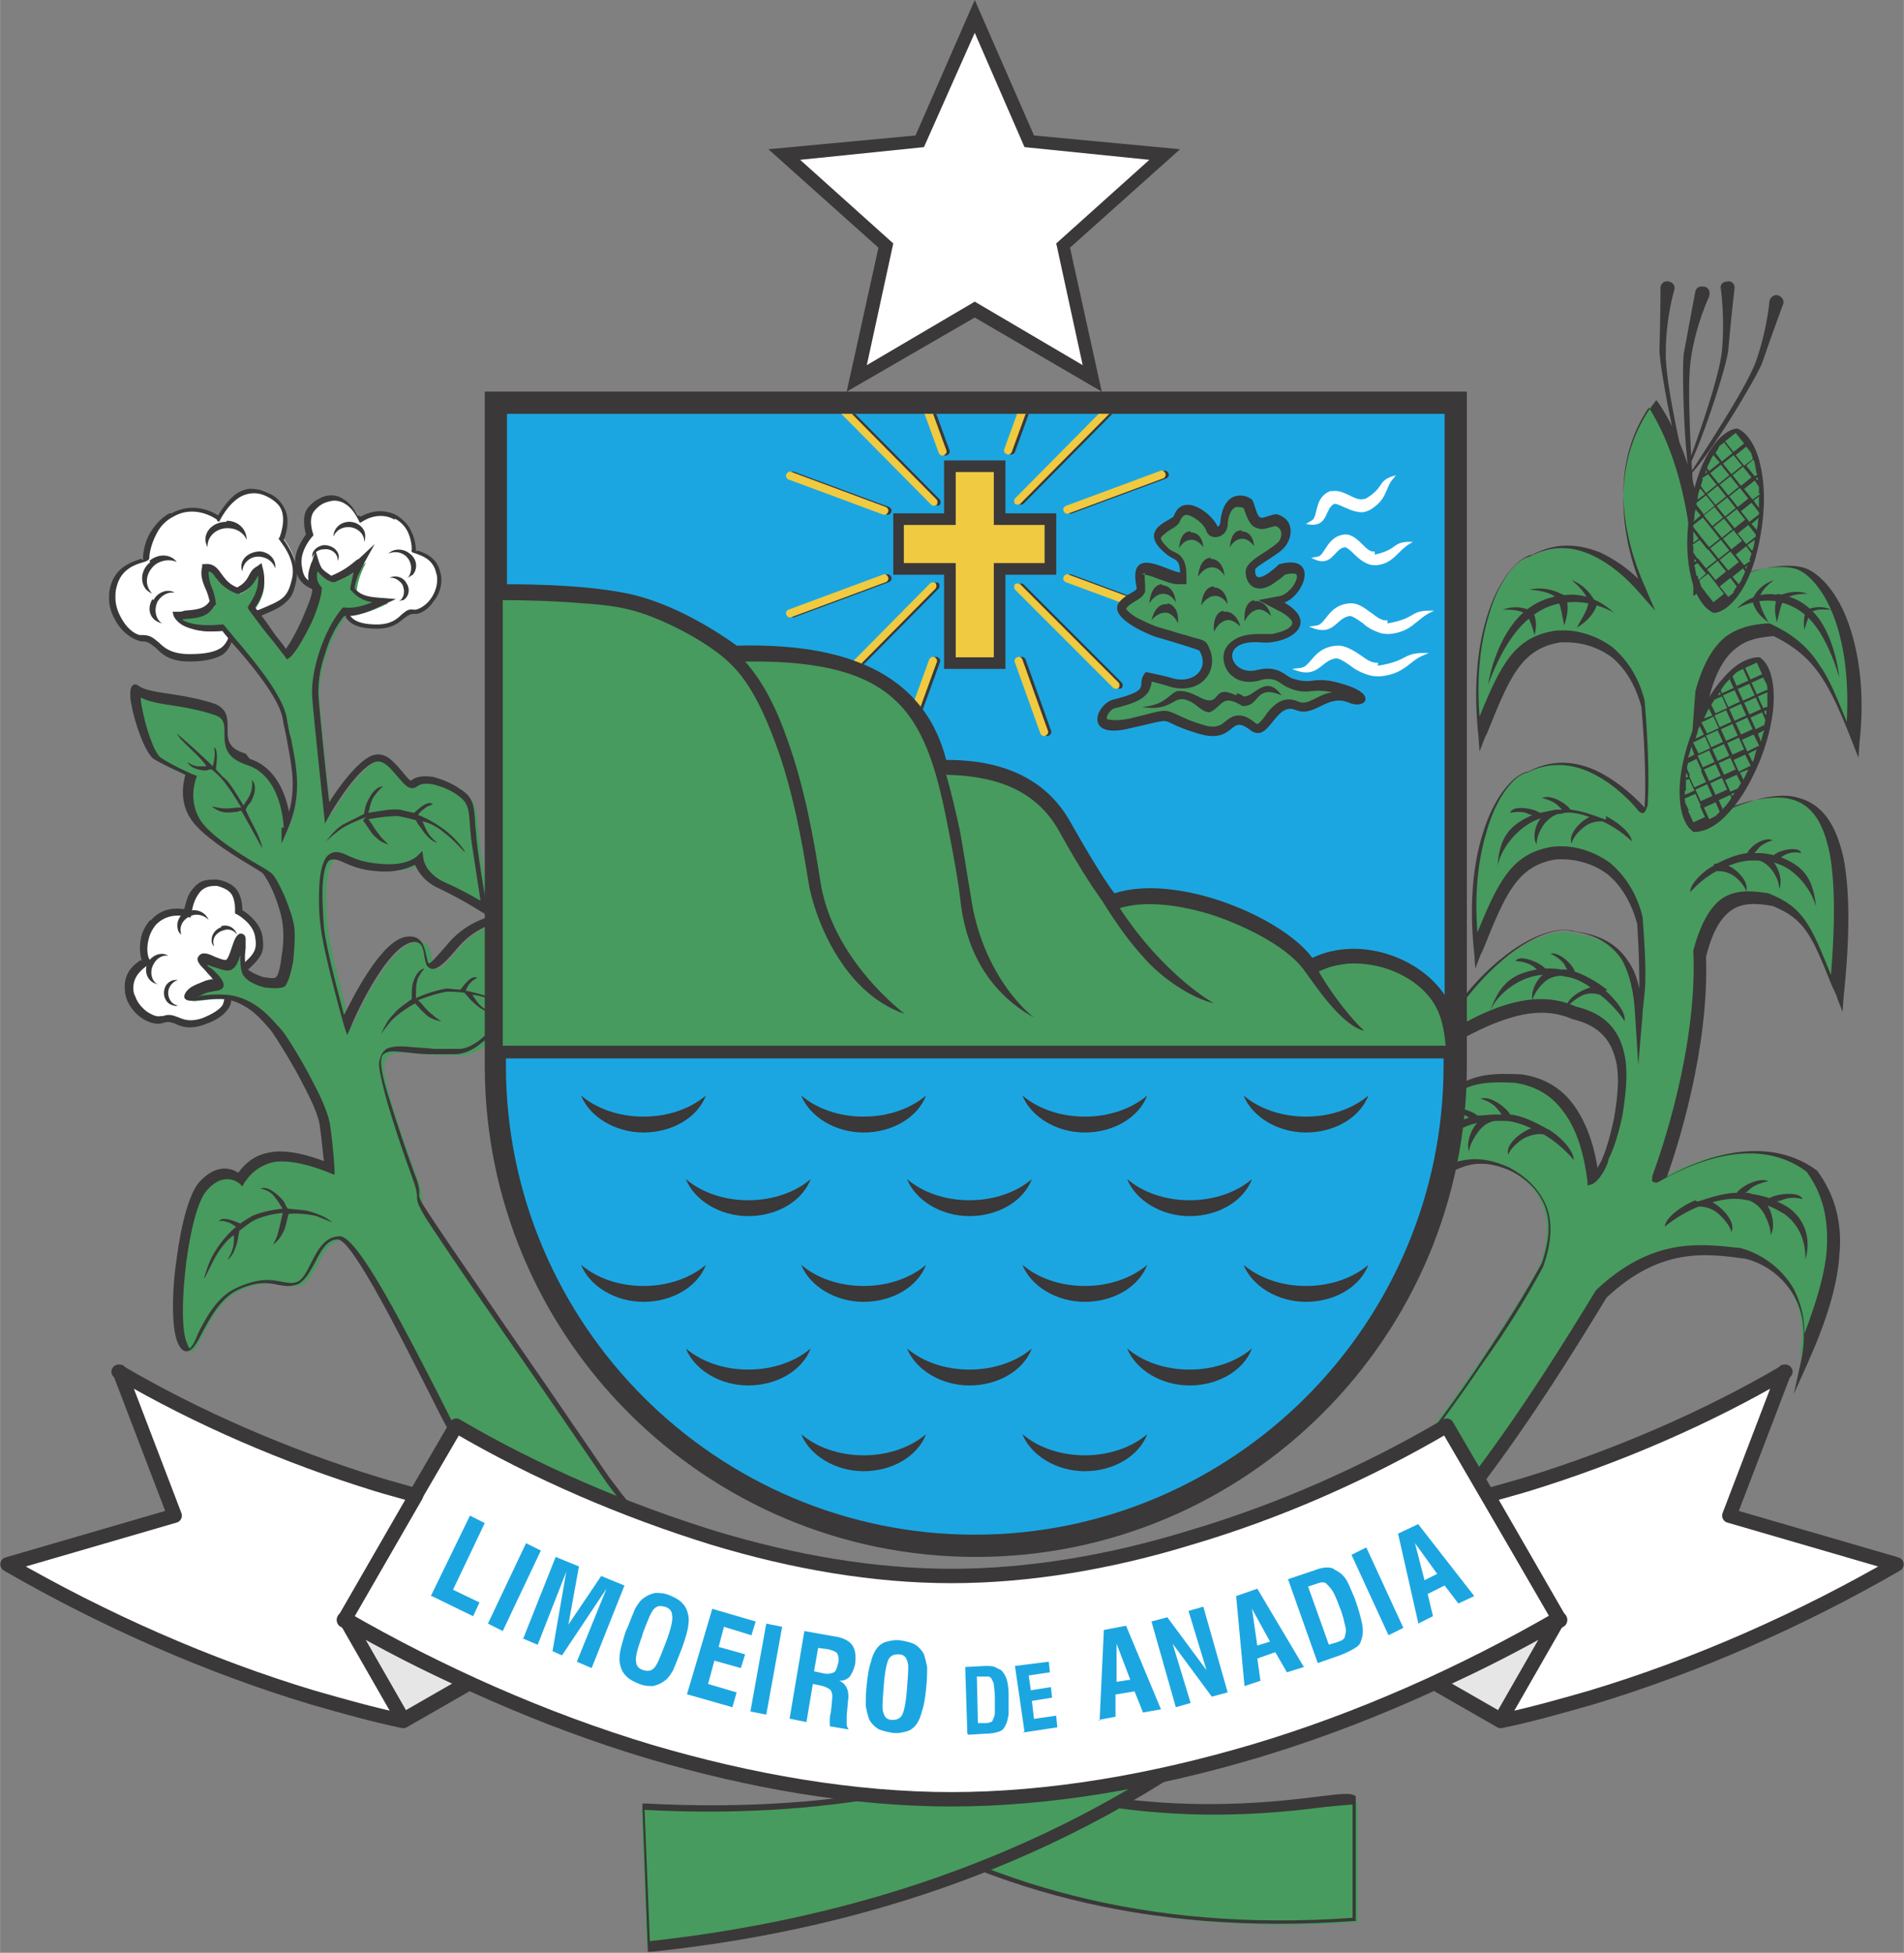 <?xml version="1.0" encoding="UTF-8"?>
<!DOCTYPE svg PUBLIC "-//W3C//DTD SVG 1.1//EN" "http://www.w3.org/Graphics/SVG/1.1/DTD/svg11.dtd">
<!-- Creator: CorelDRAW X6 -->
<svg xmlns="http://www.w3.org/2000/svg" xml:space="preserve" width="2119px" height="2173px" version="1.1" style="shape-rendering:geometricPrecision; text-rendering:geometricPrecision; image-rendering:optimizeQuality; fill-rule:evenodd; clip-rule:evenodd"
viewBox="0 0 1799 1845"
 xmlns:xlink="http://www.w3.org/1999/xlink">
 <rect x="0" y="0" width="1799" height="1845" fill="#808080" stroke="none"/>
 <defs>
  <style type="text/css">
   <![CDATA[
    .str0 {stroke:#3A3838;stroke-width:2.006}
    .str1 {stroke:#3A3838;stroke-width:13.588;stroke-linejoin:round}
    .fil7 {fill:none;fill-rule:nonzero}
    .fil2 {fill:#3A3838}
    .fil3 {fill:#479B5E}
    .fil0 {fill:white}
    .fil5 {fill:#1CA6E1;fill-rule:nonzero}
    .fil1 {fill:#3A3838;fill-rule:nonzero}
    .fil4 {fill:#479B5E;fill-rule:nonzero}
    .fil9 {fill:#E7E6E7;fill-rule:nonzero}
    .fil6 {fill:#F0CA41;fill-rule:nonzero}
    .fil8 {fill:white;fill-rule:nonzero}
   ]]>
  </style>
   <clipPath id="id0" style="clip-rule:nonzero">
    <path d="M478 552c27,0 90,1 128,12 48,14 90,46 90,46 82,-2 174,14 198,108 26,0 86,3 117,58 31,55 42,68 42,68 59,-19 158,22 187,61 44,-21 101,-1 125,35l0 -549 -886 0 0 161z"/>
   </clipPath>
 </defs>
 <g id="Camada_x0020_1">
  <path class="fil0" d="M206 489c0,0 -21,-16 -43,-3 -23,13 -25,39 -24,41 0,2 -25,2 -31,27 -6,25 14,49 28,48 14,0 13,18 44,18 31,0 38,-11 39,-22 1,-11 3,-11 27,-21 24,-9 29,-13 33,-32 4,-19 -12,-37 -12,-37 0,0 8,-18 0,-30 -7,-12 -37,-33 -60,10z"/>
  <path class="fil1" d="M205 491c0,0 -20,-15 -41,-3 -8,4 -13,10 -16,16 -6,11 -7,21 -7,23l0 0c0,2 -2,3 -5,4 -7,2 -22,6 -26,24 -1,3 -1,7 -1,10 0,9 4,17 8,23 4,6 10,11 15,12 1,0 2,0 3,0 7,0 10,3 15,7 5,5 12,11 29,11 15,0 24,-2 30,-6 5,-4 7,-9 8,-14 1,-12 3,-13 25,-21l3 -1 0 0c12,-5 19,-8 23,-12 4,-4 6,-9 8,-18 4,-18 -12,-35 -12,-36l-1 -1 1 -1c0,0 7,-17 1,-28 -2,-4 -7,-8 -13,-11 -4,-2 -8,-3 -12,-3 -4,0 -9,1 -14,4 -6,4 -12,10 -18,21l-1 2 -2 -1zm-43 -6c20,-11 38,-2 44,2 6,-10 12,-17 18,-21 5,-3 11,-5 16,-4 5,0 10,2 14,4 7,3 12,9 14,13 7,11 2,27 0,31 3,4 15,21 12,38 -2,10 -4,16 -10,21 -5,5 -12,8 -24,13l0 0 -3 1c-20,8 -22,9 -23,18 -1,6 -3,12 -9,17 -6,4 -16,7 -32,7 -19,0 -26,-7 -32,-13 -4,-3 -7,-6 -12,-6 -1,0 -3,0 -5,-1 -6,-2 -13,-7 -18,-14 -5,-7 -9,-16 -9,-25 0,-4 0,-7 1,-11 5,-20 21,-24 29,-27 1,0 3,2 2,1l0 0c0,-2 0,-14 7,-26 4,-6 9,-13 18,-18z"/>
  <path class="fil2" d="M214 492c11,0 19,8 19,18l0 0c-3,-7 -10,-11 -18,-11 -11,0 -19,8 -19,17 0,0 0,1 0,1 -1,-2 -2,-5 -2,-7 0,-10 9,-17 20,-17zm-73 38c8,-7 20,-7 26,1l0 0c-6,-3 -15,-2 -21,3 -8,7 -10,18 -3,26 0,0 0,1 1,1 -2,-1 -4,-2 -6,-4 -6,-7 -5,-19 4,-26zm4 37c4,-8 14,-11 20,-7l0 0c-6,-1 -12,2 -16,8 -4,8 -2,17 4,21 0,0 1,0 1,0 -2,0 -4,-1 -6,-2 -7,-4 -9,-13 -4,-21zm101 -46c9,1 15,8 14,16l0 0c-2,-6 -7,-10 -14,-11 -9,-1 -16,5 -17,13 0,0 0,1 0,1 -1,-2 -1,-4 -1,-6 1,-8 9,-13 18,-13z"/>
  <path class="fil0" d="M340 491c0,0 17,-12 34,-2 17,10 18,30 17,32 0,2 19,2 23,21 4,19 -12,38 -23,37 -11,0 -11,14 -34,14 -24,0 -29,-9 -30,-17 0,-8 -2,-9 -20,-16 -18,-7 -22,-10 -24,-24 -2,-15 11,-29 11,-29 0,0 -5,-14 1,-23 6,-9 30,-25 46,8z"/>
  <path class="fil1" d="M341 488c5,-3 19,-9 34,-1 6,4 11,9 13,14 5,9 5,19 5,20 0,1 1,-1 1,-1 6,2 19,6 22,21 1,3 1,5 1,7 0,8 -3,15 -8,21 -4,6 -10,10 -15,11 -1,0 -2,0 -3,0 -4,0 -6,2 -9,4 -5,4 -11,10 -26,10 -12,0 -20,-2 -25,-6 -5,-4 -7,-9 -7,-13 0,-7 -2,-7 -17,-13l-2 -1c-9,-4 -15,-6 -19,-10 -4,-4 -6,-8 -7,-16 -2,-13 7,-26 10,-30 -1,-4 -4,-16 1,-24 2,-3 7,-8 12,-10 3,-2 7,-3 11,-3 4,0 8,1 12,4 5,3 9,8 13,15zm32 3c-16,-9 -31,2 -31,2l-2 1 -1 -2c-4,-8 -8,-13 -13,-16 -3,-2 -7,-3 -10,-3 -3,0 -6,1 -9,2 -5,2 -9,6 -11,9 -5,8 0,21 0,21l0 1 -1 1c0,0 -12,13 -10,27 1,7 2,11 6,14 3,3 9,5 17,9l2 1c17,7 19,8 19,17 0,4 1,7 5,10 4,3 11,5 22,5 13,0 19,-5 23,-9 4,-3 6,-6 12,-5 1,0 1,0 2,0 4,-1 9,-4 13,-9 4,-5 7,-12 7,-19 0,-2 0,-4 -1,-7 -3,-13 -14,-16 -19,-18 -3,-1 -5,-1 -4,-4 0,-1 0,-9 -4,-17 -2,-4 -6,-9 -12,-12z"/>
  <path class="fil0" d="M177 862c0,0 -19,-6 -32,9 -13,15 -8,35 -7,36 1,2 -18,8 -16,28 2,19 23,32 33,28 10,-4 14,10 37,2 22,-8 25,-18 23,-26 -2,-8 -1,-9 14,-22 15,-13 18,-17 15,-32 -2,-15 -19,-24 -19,-24 0,0 1,-15 -8,-22 -8,-7 -36,-14 -41,23z"/>
  <path class="fil1" d="M176 866c0,0 -17,-5 -29,8 -4,5 -6,10 -7,15 -2,9 0,16 1,17 2,3 0,4 -3,7 -4,3 -13,10 -12,22 0,3 1,5 2,7 2,6 7,11 11,14 5,3 9,5 13,4 1,0 1,0 2,0 5,-2 9,-1 14,1 5,2 11,5 23,1 10,-4 16,-8 19,-12 2,-4 2,-7 2,-11 -3,-10 -1,-11 13,-24l2 -2 0 0c7,-6 11,-10 13,-14 2,-4 2,-8 1,-14 -2,-13 -17,-21 -17,-21l-2 -1 0 -2c0,0 1,-14 -6,-19 -2,-2 -7,-4 -11,-5 -3,0 -6,0 -9,1l0 0c-3,1 -6,3 -8,6 -3,4 -6,10 -7,19l-1 4 -4 -1zm-34 4c11,-13 25,-12 32,-11 2,-8 4,-15 8,-19 3,-4 7,-7 11,-8l0 0c4,-1 8,-1 12,-1 6,1 11,3 15,6 8,6 9,18 9,23 5,3 17,12 19,25 1,8 1,13 -2,18 -3,5 -7,9 -15,16l0 0 -2 2c-12,10 -13,11 -11,17 1,5 1,11 -3,16 -4,5 -10,10 -22,14 -14,5 -22,2 -28,-1 -3,-1 -6,-2 -9,-1 -1,0 -3,1 -4,1 -5,1 -12,-1 -18,-5 -6,-4 -11,-10 -14,-17 -1,-3 -2,-6 -2,-9 -2,-17 9,-25 15,-29l0 0c0,0 3,4 1,2 0,0 0,0 0,-1l-1 -1 1 1c-1,-3 -3,-11 -1,-21 1,-6 4,-12 9,-18z"/>
  <path class="fil2" d="M330 493c-8,0 -15,6 -15,14l0 0c2,-5 7,-9 14,-9 8,0 15,6 15,13 0,0 0,1 0,1 1,-2 1,-4 1,-6 0,-7 -7,-13 -15,-13zm57 30c-6,-5 -15,-5 -20,0l0 0c5,-2 11,-2 16,2 6,5 7,14 3,20 0,0 0,0 -1,1 2,-1 3,-2 5,-3 5,-6 4,-15 -3,-20zm-3 28c-3,-6 -11,-8 -16,-5l0 0c4,-1 9,2 12,6 3,6 2,13 -3,16 0,0 0,0 -1,0 2,0 3,-1 5,-1 5,-3 7,-10 3,-16zm-78 -36c-7,1 -12,6 -11,12l0 0c1,-4 5,-8 11,-8 7,-1 13,4 13,10 0,0 0,0 0,1 1,-2 1,-3 1,-5 -1,-6 -7,-10 -14,-10z"/>
  <path class="fil3" d="M271 782c0,0 -1,-51 -37,-62 -36,-11 -6,-38 -29,-47 -23,-9 -63,-10 -73,-18 -10,-8 5,56 17,64 12,8 32,16 32,16 0,0 -9,23 5,43 14,20 61,45 67,49 6,4 19,33 21,50 2,17 -3,49 -8,53 -5,4 -28,0 -34,-9 -6,-9 2,-32 -3,-31 -5,0 -6,25 -14,25 -8,0 -19,-9 -22,-5 -3,4 24,21 11,23 -13,2 -24,10 -23,12 1,3 14,-2 35,-1 21,1 40,22 48,32 8,10 43,69 46,90 3,21 4,40 4,40 0,0 -33,-15 -55,-10 -22,5 -29,21 -29,21 0,0 -16,-14 -35,6 -19,20 -31,125 -20,149 11,24 17,-36 51,-52 34,-16 44,1 59,-6 15,-7 18,-42 39,-42 21,0 102,176 107,181 185,185 381,497 852,463l0 -113c-19,-10 -399,111 -705,-302 -233,-340 -164,-235 -183,-286 -19,-52 -33,-96 -32,-107 1,-11 6,-15 25,-13 19,2 31,2 49,2 18,0 39,-25 40,-32 1,-7 42,21 62,13 20,-8 51,-69 73,-82 22,-13 6,-21 -35,-23 -41,-2 -105,-23 -144,24 -39,47 -12,-11 -40,-7 -28,4 -61,81 -61,81 0,0 -19,-67 -22,-92 -3,-26 -3,-59 6,-66 9,-7 18,6 46,9 28,3 39,-8 39,-8 0,0 1,16 23,26 22,10 39,21 39,21 0,0 -7,-39 -10,-67 -3,-28 -1,-35 -15,-44 -14,-9 -32,-15 -42,-8 -10,7 -20,-30 -39,-23 -19,7 -44,51 -44,51 0,0 -10,-92 -11,-108 -2,-26 10,-62 27,-82 14,2 27,-5 38,-10 -11,-1 -21,-2 -30,-12 1,-10 5,-19 9,-27 -7,6 -13,13 -28,18 -10,-4 -14,-10 -16,-16 -3,9 -6,16 1,26 1,12 -20,55 -29,62 -10,-13 -28,-36 -34,-44 9,-12 12,-25 8,-37 -8,5 -8,16 -21,21 -19,-7 -19,-24 -31,-22 -2,12 5,21 7,33 -7,12 -20,11 -35,12 4,11 26,14 44,12 17,21 55,63 59,86 5,32 18,64 1,102z"/>
  <path class="fil1" d="M268 782c0,0 -1,-48 -34,-59 -22,-7 -22,-19 -22,-31 0,-7 0,-13 -8,-16 -11,-4 -25,-7 -38,-9 -14,-2 -26,-4 -33,-8 0,2 0,5 1,9 3,17 11,43 18,48 12,8 31,16 31,16l3 1 -1 3c0,0 -8,21 5,40 11,16 45,36 59,44 3,2 5,3 6,4 4,2 9,12 14,23 4,10 8,21 9,29 1,9 0,21 -1,32 -2,11 -5,21 -8,24l0 0 0 0 0 0c-3,2 -11,2 -19,1 -7,-2 -15,-5 -19,-10 0,0 0,-1 -1,-1l0 0c-3,-5 -3,-13 -3,-20 -2,7 -5,15 -12,15 -4,0 -8,-2 -12,-3 -4,-1 -7,-3 -7,-2 -1,1 3,2 6,5 4,4 8,8 9,12 1,4 -1,6 -6,7 -2,0 -4,1 -6,1 -5,1 -9,3 -12,5l0 0c1,0 1,0 2,-1 6,-1 15,-2 26,-1 11,1 22,6 31,13 9,7 15,15 20,20 5,6 20,30 31,52 8,15 14,30 15,39 3,21 4,40 4,40l0 6 -5 -2c0,0 -32,-14 -53,-10 -20,5 -26,19 -27,19l-2 4 -3 -3c0,0 -14,-12 -30,6 -9,9 -16,38 -20,68 -4,32 -5,66 1,78 1,3 2,4 2,4 2,-1 5,-6 8,-14l0 0c7,-14 18,-35 36,-43 21,-10 34,-8 43,-6 6,1 10,2 15,0 5,-2 9,-10 13,-18 6,-12 13,-25 27,-25 18,0 67,99 94,151 9,18 15,30 16,31l0 0c28,28 56,59 86,91 164,180 364,399 761,371l0 -107c-4,0 -12,1 -24,2 -96,12 -416,51 -680,-305l0 0c-43,-63 -76,-111 -101,-147 -41,-59 -60,-88 -70,-103 -9,-15 -9,-17 -9,-21 0,-2 0,-6 -4,-17 -10,-27 -18,-52 -24,-72 -5,-18 -8,-32 -8,-37 1,-7 3,-11 7,-14 4,-2 11,-3 21,-2 9,1 17,1 24,2 7,0 15,0 24,0 6,0 14,-4 20,-9 9,-7 16,-17 17,-20 0,-3 3,-4 7,-4 3,0 8,3 15,5 13,6 32,13 42,9 9,-4 22,-21 35,-39 13,-18 26,-35 37,-42 4,-2 7,-5 8,-6 0,-1 0,-1 0,-2 -1,-1 -2,-2 -4,-3 -7,-3 -20,-5 -37,-6 -8,0 -17,-2 -27,-3 -38,-5 -85,-11 -115,25 -15,18 -22,22 -27,18 -3,-2 -3,-6 -4,-10 -1,-7 -2,-15 -11,-14 -26,4 -58,78 -58,79l-4 9 -3 -9c0,0 -19,-67 -22,-93 -2,-14 -2,-31 -1,-44 1,-11 4,-21 8,-24 6,-5 12,-3 20,1 7,3 15,6 28,7 26,3 36,-7 36,-7l5 -5 1 7c0,0 1,14 21,23 14,6 26,13 33,17 -2,-13 -6,-39 -9,-59 0,-4 -1,-9 -1,-12l0 0c-1,-17 -2,-22 -12,-29 -7,-5 -15,-8 -23,-10 -6,-1 -11,-1 -15,2 -7,5 -12,-2 -19,-10 -6,-7 -13,-16 -21,-13 -18,7 -42,49 -42,49l-5 9 -1 -10c0,0 -10,-93 -11,-109 -1,-13 2,-29 7,-44 5,-15 12,-29 21,-40l1 -1 2 0c9,1 18,-2 26,-5 -7,-1 -14,-4 -20,-11l-1 -1 0 -2c1,-5 2,-9 3,-14 -4,3 -10,6 -18,9l-1 0 -1 0c-6,-2 -9,-5 -12,-8 -1,-1 -1,-2 -2,-2 -1,5 -1,9 3,14l1 1 0 1c0,6 -4,20 -10,33 -7,14 -15,28 -20,32l-3 2 -2 -3c-4,-5 -9,-12 -15,-19 -8,-10 -16,-21 -19,-25l-1 -2 1 -2c4,-6 7,-12 8,-17 1,-4 1,-7 1,-11 -1,1 -1,2 -2,3l0 0c-3,5 -7,11 -16,14l-1 0 -1 0c-11,-4 -16,-10 -20,-15 -2,-3 -4,-6 -7,-6 0,5 1,10 3,15 2,4 3,9 4,15l0 1 -1 1c-7,12 -18,12 -30,13l-1 0c2,2 5,3 9,4 8,2 19,2 28,1l2 0 1 1c2,3 6,7 9,11 19,22 47,56 50,77 1,6 2,13 4,19 5,26 11,53 -3,85l-6 14 0 -15zm-32 -65c25,8 34,34 37,50 7,-24 2,-46 -2,-68 -1,-7 -3,-13 -4,-20 -3,-19 -30,-52 -49,-73 -3,-4 -6,-7 -8,-10 -10,1 -20,1 -29,-2 -8,-2 -14,-6 -17,-12l-1 -4 4 0c3,0 5,0 7,-1 10,-1 19,-1 24,-9 -1,-4 -2,-8 -4,-12 -3,-7 -5,-13 -3,-21l0 -2 2 0c8,-1 12,3 16,9 3,4 7,10 15,13 6,-3 9,-7 11,-11l0 0c2,-4 4,-7 8,-9l4 -3 1 4c2,7 2,13 1,20 -1,6 -4,12 -8,18 4,5 11,14 17,23 4,6 9,11 12,16 4,-5 10,-16 15,-27 5,-12 10,-23 10,-29 -6,-10 -4,-16 -1,-25l1 -2 3 -10 3 10c1,3 2,6 4,8 2,2 5,4 8,6 12,-5 18,-10 24,-15l2 -1 15 -14 -10 18c-2,4 -4,8 -6,12 -1,4 -3,8 -3,12 7,8 16,8 26,9l1 0 12 1 -11 5 0 0c-11,5 -24,12 -38,11 -8,10 -14,22 -18,36 -5,14 -7,29 -6,42 1,13 7,74 10,98 8,-13 26,-38 40,-44 13,-5 21,6 29,15 4,5 8,10 9,8 5,-4 13,-4 20,-3 8,2 18,6 25,11 13,8 14,15 15,34l0 0c0,3 1,7 1,12 3,28 10,66 10,66l1 8 -7 -4c0,0 -17,-11 -38,-21 -16,-7 -21,-17 -24,-23 -6,3 -18,8 -37,6 -14,-1 -23,-5 -30,-8 -6,-3 -11,-4 -14,-2 -3,2 -5,10 -6,20 -1,13 0,29 1,43 2,20 14,64 19,83 10,-20 36,-71 59,-74 15,-2 17,10 19,19 1,3 1,6 2,6 1,1 5,-3 17,-17 32,-39 81,-33 121,-28 9,1 18,2 26,3 18,1 32,3 40,6 3,1 6,3 7,5 2,3 2,5 0,8 -2,3 -5,6 -10,9 -10,6 -22,23 -35,40 -14,19 -27,37 -38,42 -13,5 -33,-3 -48,-9 -5,-2 -10,-4 -12,-5 -2,5 -9,15 -19,22 -7,6 -16,10 -24,10 -9,0 -16,0 -24,0 -8,0 -15,-1 -25,-2 -9,-1 -14,-1 -17,1 -3,1 -4,4 -4,9 0,5 2,17 8,35 6,19 14,44 24,71 5,12 4,17 4,19 0,2 0,4 8,16 9,14 29,43 70,103 25,36 58,84 101,147 262,353 578,314 674,302 16,-2 26,-3 30,-1l2 1 0 2 0 113 0 3 -3 0c-402,29 -604,-192 -769,-373 -29,-32 -57,-63 -85,-91l0 0c-2,-2 -8,-14 -17,-32 -26,-51 -74,-148 -88,-148 -10,0 -16,11 -21,21 -5,9 -9,17 -16,21 -7,3 -13,2 -19,1 -9,-2 -20,-4 -39,5 -16,8 -26,27 -33,40l0 0c-4,8 -8,15 -12,17 -4,2 -8,0 -11,-7 -6,-13 -6,-48 -1,-81 4,-31 12,-62 22,-72 16,-17 30,-12 36,-8 4,-5 12,-16 29,-19 18,-4 41,4 52,8 -1,-7 -2,-20 -4,-34 -1,-8 -7,-22 -15,-37 -11,-22 -26,-45 -30,-51 -4,-5 -10,-12 -18,-19 -8,-6 -17,-11 -27,-12 -11,-1 -19,1 -25,1 -7,1 -12,1 -13,-3l0 0 0 0 0 0c0,-3 2,-6 6,-9 3,-2 8,-4 13,-6 2,-1 4,-1 7,-2 0,0 1,1 1,1 0,-2 -4,-5 -7,-9 -5,-5 -10,-10 -6,-14 3,-4 9,-2 15,1 3,1 7,3 10,3 2,0 4,-6 6,-12 2,-6 4,-12 8,-13 3,0 5,2 5,5 0,2 0,5 0,9 -1,7 -1,15 1,19l0 0c0,0 0,0 0,0 3,3 9,6 15,8 6,1 11,2 13,0l0 0 0 0c2,-2 4,-10 5,-20 2,-10 2,-22 1,-30 -1,-8 -4,-18 -8,-28 -4,-10 -9,-18 -11,-20 -1,-1 -3,-2 -6,-4 -15,-9 -49,-29 -61,-46 -12,-17 -8,-35 -6,-43 -6,-3 -20,-9 -30,-15 -8,-6 -18,-34 -21,-52 -1,-4 -1,-8 -1,-10 0,-4 1,-7 3,-8 2,-1 3,0 5,1 5,4 18,6 32,8 14,2 28,5 40,9 12,5 12,14 12,23 0,9 -1,19 17,24zm-50 225c-1,1 -2,1 -2,1 0,0 1,0 2,-1z"/>
  <path class="fil3" d="M1502 1116c12,-4 23,-44 26,-59 9,-47 6,-88 -41,-98 -37,-17 -85,1 -135,35 52,-98 116,-120 135,-112 49,6 60,39 62,81 2,-24 5,-29 0,-93 -13,-50 -49,-66 -81,-63 -40,6 -51,36 -74,92 -11,-110 29,-165 49,-169 44,-22 83,6 110,38 2,3 5,-33 -1,-102 -13,-50 -49,-66 -81,-63 -40,6 -51,36 -74,92 -11,-110 29,-165 49,-169 44,-22 83,6 109,35 -27,-60 -31,-129 6,-179 48,73 45,178 45,178 0,0 57,-32 92,-23 21,4 63,52 52,162 -23,-56 -35,-85 -77,-104 -27,1 -52,11 -65,61 -6,70 -7,124 -6,123 1,-1 58,-33 93,-24 41,10 50,74 39,184 -23,-56 -28,-75 -62,-89 -35,-6 -54,1 -68,51 4,102 -40,214 -40,215 2,1 84,-56 146,-10 34,45 24,103 -10,178 13,-59 -24,-92 -56,-100 -37,-5 -81,-11 -133,38 -123,200 -347,559 -900,617l-5 -132c379,21 585,-148 713,-313 57,-73 105,-143 136,-199 17,-49 -2,-75 -30,-91 -37,-17 -64,-6 -105,38 31,-125 62,-125 111,-124 49,6 66,53 71,95z"/>
  <path class="fil2" d="M178 861c8,-3 16,1 19,8l0 0c-4,-4 -10,-6 -16,-4 -8,3 -12,10 -10,17 0,0 0,1 0,1 -1,-1 -3,-3 -3,-5 -2,-7 2,-15 10,-18zm-38 48c4,-7 13,-10 19,-6l0 0c-5,-1 -11,2 -14,8 -4,7 -2,16 4,19 0,0 0,0 1,0 -2,0 -4,-1 -6,-2 -6,-4 -8,-12 -4,-20zm15 27c1,-7 7,-11 13,-10l0 0c-4,1 -8,5 -9,10 -1,7 3,13 9,14 0,0 0,0 1,0 -2,0 -3,1 -5,0 -6,-1 -10,-7 -9,-14zm54 -61c7,-2 13,2 15,8l0 0c-3,-4 -8,-6 -13,-4 -7,2 -11,8 -9,14 0,0 0,0 0,1 -1,-1 -2,-3 -2,-4 -1,-6 3,-12 9,-14z"/>
  <path class="fil1" d="M1505 1110c3,-3 5,-8 8,-13 6,-13 10,-31 12,-40 4,-23 6,-45 0,-61 -5,-16 -17,-28 -39,-33l0 0 0 0c-18,-8 -38,-8 -60,-1 -23,7 -47,20 -72,36l-11 8 6 -12c22,-41 46,-69 68,-87 31,-26 59,-32 71,-27 25,3 41,13 51,29 5,7 8,16 10,25 0,-12 0,-29 -2,-61 -6,-22 -16,-37 -28,-47 -15,-11 -32,-15 -49,-14 -37,6 -48,34 -69,86l-2 4 -5 13 -1 -14c-5,-46 -1,-83 7,-110 11,-39 31,-60 44,-62 23,-12 44,-10 64,-1 17,8 33,21 46,35 0,-1 0,-1 0,-2 1,-14 1,-46 -3,-93 -6,-22 -16,-37 -28,-47 -15,-11 -32,-15 -49,-14 -37,6 -48,34 -69,86l-2 4 -5 13 -1 -14c-5,-46 -1,-83 7,-110 11,-39 31,-60 44,-62 23,-12 44,-10 64,-2 13,6 26,15 36,25 -10,-27 -15,-55 -14,-82 1,-30 10,-59 28,-83l3 -4 3 4c42,64 45,152 46,175 15,-8 59,-28 89,-21l0 0c13,3 34,21 46,60 8,26 13,61 8,106l-1 14 -5 -13c-11,-28 -20,-49 -31,-65 -11,-16 -24,-27 -44,-37 -13,1 -25,3 -35,11 -11,8 -20,23 -26,47 -4,49 -6,91 -6,110 0,3 0,5 0,7 9,-5 29,-14 49,-20 14,-4 30,-6 42,-2l0 0c22,6 35,25 42,57 6,31 6,75 0,131l-1 14 -5 -13c-1,-4 -4,-9 -6,-14 -18,-45 -25,-61 -55,-73 -16,-3 -29,-3 -39,4 -10,7 -18,20 -24,44 3,87 -27,180 -37,208 22,-12 89,-45 142,-6l0 0 0 0c17,23 24,50 21,80 -2,30 -13,64 -30,102l-13 29 7 -32c5,-25 2,-45 -7,-61 -11,-19 -29,-31 -47,-35l-1 0c-36,-5 -79,-10 -129,37 -61,100 -148,240 -289,362 -141,122 -336,227 -613,256l-4 0 0 -4 -5 -132 0 -4 4 0c189,10 334,-26 449,-86 114,-60 198,-143 262,-226 29,-37 56,-73 79,-108 22,-33 41,-63 56,-91 8,-24 8,-41 2,-55 -6,-14 -17,-24 -30,-31 -17,-8 -33,-10 -48,-4 -16,6 -33,19 -53,41l-9 10 3 -13c15,-63 31,-95 50,-111 19,-16 40,-16 65,-15l0 0 0 0c23,3 39,14 50,29 13,18 20,41 23,63zm14 -11c-4,10 -10,18 -15,20l-4 1 0 -4c-3,-23 -9,-48 -23,-66 -10,-14 -25,-24 -46,-27 -23,-1 -43,-1 -60,14 -16,14 -30,42 -45,95 17,-17 32,-28 46,-33 18,-6 34,-5 54,4l0 0c15,8 27,19 34,34 7,15 7,35 -2,60l0 0 0 0c-15,28 -34,59 -57,91 -23,34 -50,71 -79,108 -65,83 -149,167 -264,227 -115,60 -260,97 -449,87l5 124c274,-30 467,-133 606,-254 140,-122 227,-261 288,-361l0 0 0 0c53,-50 98,-44 135,-40l1 0 0 0 0 0c19,5 39,18 51,39 6,12 10,25 10,42 11,-29 19,-55 21,-78 2,-29 -3,-53 -19,-75 -52,-39 -120,-1 -137,8 -3,2 -5,3 -7,2l-2 -1 0 -2c0,-1 0,-2 1,-5 7,-19 42,-119 38,-210l0 -1 0 0c7,-26 16,-41 27,-49 12,-8 26,-8 44,-5l0 0 0 0c33,13 40,30 59,77l0 1c4,-48 4,-87 -1,-115 -6,-30 -17,-47 -37,-52l0 0c-11,-3 -25,-1 -39,2 -26,7 -50,20 -51,21l0 0c0,0 -1,1 -2,1l0 0c-3,1 -4,-2 -4,-6 0,-2 0,-5 0,-9 0,-20 2,-62 6,-111l0 0 0 0c7,-26 17,-42 28,-51 12,-9 25,-12 40,-13l1 0 1 0c22,10 36,22 47,39 10,14 17,32 26,54 2,-38 -2,-67 -9,-90 -11,-36 -30,-53 -41,-55l0 0c-34,-8 -90,23 -90,23l-5 3 0 -6c0,0 3,-100 -42,-172 -15,22 -23,48 -24,75 -1,32 7,65 21,96l9 21 -15 -17c-12,-14 -28,-28 -46,-36 -18,-8 -37,-9 -58,2l0 0 0 0c-11,2 -29,21 -39,58 -7,24 -11,55 -8,93 20,-49 33,-75 71,-81l0 0c18,-2 37,3 54,15 13,11 25,27 31,51l0 0 0 0c4,48 4,80 3,94 0,3 0,6 -1,7 -1,4 -3,6 -5,5l0 0c-1,0 -1,-1 -2,-1 -13,-16 -30,-30 -48,-38 -18,-8 -38,-9 -58,1l0 0 0 0c-11,2 -29,21 -39,58 -7,24 -11,55 -8,93 20,-49 33,-75 71,-81l0 0c18,-2 37,3 54,15 13,11 25,27 31,51l0 0 0 0c4,52 3,65 1,81 0,3 -1,7 -1,12l-4 47 -3 -47c-1,-21 -5,-39 -13,-53 -9,-13 -23,-23 -46,-26l0 0 0 0c-10,-4 -35,1 -65,26 -19,16 -40,39 -59,73 21,-13 42,-24 62,-30 24,-7 45,-7 65,2 25,6 38,19 44,38 6,18 4,40 0,65 -2,9 -6,27 -13,41z"/>
  <g id="_641623232">
   <path class="fil1" d="M1679 561c12,2 24,6 35,18 9,9 20,30 24,61 -9,-29 -19,-46 -29,-56 -10,-10 -21,-14 -31,-16 -20,-3 -37,7 -37,7 13,-13 28,-15 38,-13z"/>
   <path class="fil2" d="M1655 567c1,-1 1,-2 2,-3 4,-8 11,-13 19,-16 -6,5 -12,10 -14,18 1,7 5,15 9,22 -7,-5 -13,-11 -15,-20z"/>
   <path class="fil2" d="M1680 563c1,0 2,-1 3,-1 8,-3 17,-4 25,-1 -8,0 -16,1 -22,5 -4,6 -5,15 -7,22 -2,-8 -3,-17 1,-25z"/>
   <path class="fil2" d="M1707 576c1,0 2,0 3,-1 7,-2 14,-2 20,1 -6,0 -13,-1 -18,2 -4,5 -5,11 -7,17 -1,-7 -1,-14 3,-20z"/>
  </g>
  <g id="_640220576">
   <path class="fil1" d="M1599 785c-8,-6 -12,-20 -12,-37 0,-16 4,-36 12,-57 8,-20 18,-38 29,-50 11,-13 23,-20 34,-20l1 0 1 1c8,6 12,20 12,37 0,16 -4,36 -12,57 -8,20 -18,38 -29,50 -11,13 -23,20 -34,20l-1 0 -1 -1z"/>
   <path class="fil4" d="M1592 747c0,1 0,3 0,4l9 -4 -5 -11 -3 1c0,3 0,7 0,10zm0 7c0,2 0,4 1,6l3 6 11 -5 -5 -11 -9 4zm29 17c1,-1 3,-3 4,-4l-4 -9 -11 5 5 11 6 -3zm6 -6c1,-1 2,-2 3,-3 2,-2 4,-5 6,-8l-1 -3 -11 5 4 9zm10 -13c1,-1 1,-2 2,-3l-3 1 1 2zm5 -7c1,-2 2,-3 3,-5l-4 -8 -11 5 5 11 7 -3zm5 -8c2,-3 3,-6 5,-10l-8 3 3 6zm7 -13c0,0 0,-1 0,-1l-5 -10 -11 5 5 11 10 -5zm2 -4c1,-2 2,-4 2,-6 1,-2 1,-4 2,-6l-8 4 4 8zm6 -15c0,0 0,-1 0,-1l-5 -10 -11 5 5 11 10 -5zm2 -5c1,-4 2,-7 3,-10l-6 3 3 8zm3 -14c0,-2 1,-4 1,-6l-3 -7 -11 5 5 11 8 -4zm2 -11c0,-1 0,-2 0,-4l-2 1 1 3zm1 -7c0,-3 0,-7 0,-10 0,-1 0,-3 0,-4l-9 4 5 11 3 -1zm0 -16c0,-2 0,-4 -1,-6l-3 -6 -11 5 5 11 9 -4zm-29 -17c-1,1 -3,3 -4,4l4 9 11 -5 -5 -11 -6 3zm-6 6c-1,1 -2,2 -3,3 -2,2 -4,5 -6,8l1 3 11 -5 -4 -9zm-10 13c-1,1 -1,2 -2,3l3 -1 -1 -2zm-5 7c-1,2 -2,3 -3,5l4 8 11 -5 -5 -11 -7 3zm-5 8c-2,3 -3,6 -5,10l8 -3 -3 -6zm-7 13c0,0 0,1 0,1l5 10 11 -5 -5 -11 -10 5zm-2 4c-1,2 -2,4 -2,6 -1,2 -1,4 -2,6l8 -4 -4 -8zm-6 15c0,0 0,1 0,1l5 10 11 -5 -5 -11 -10 5zm-2 5c-1,4 -2,7 -3,10l6 -3 -3 -8zm-3 14c0,2 -1,4 -1,6l3 7 11 -5 -5 -11 -8 4zm-2 11c0,1 0,2 0,4l2 -1 -1 -3zm67 -105l-11 5 5 11 11 -5 -5 -11zm-7 20l-11 5 5 11 11 -5 -5 -11zm-14 6l-11 5 5 11 11 -5 -5 -11zm20 7l-11 5 5 11 11 -5 -5 -11zm-14 6l-11 5 5 11 11 -5 -5 -11zm-14 6l-11 5 5 11 11 -5 -5 -11zm20 7l-11 5 5 11 11 -5 -5 -11zm-14 6l-11 5 5 11 11 -5 -5 -11zm-14 6l-11 5 5 11 11 -5 -5 -11zm20 7l-11 5 5 11 11 -5 -5 -11zm-14 6l-11 5 5 11 11 -5 -5 -11zm-14 6l-11 5 5 11 11 -5 -5 -11zm20 7l-11 5 5 11 11 -5 -5 -11zm-14 6l-11 5 5 11 11 -5 -5 -11zm-14 6l-11 5 5 11 11 -5 -5 -11zm20 7l-11 5 5 11 11 -5 -5 -11zm-14 6l-11 5 5 11 11 -5 -5 -11zm-7 20l-11 5 5 11 11 -5 -5 -11z"/>
  </g>
  <g id="_640221216">
   <path class="fil1" d="M1481 562c-14,1 -29,5 -43,18 -11,10 -26,33 -32,67 12,-32 25,-51 38,-62 13,-11 25,-15 38,-16 24,-2 44,10 44,11 -15,-15 -33,-19 -44,-18z"/>
   <path class="fil2" d="M1509 571c-1,-1 -1,-2 -2,-3 -5,-9 -12,-16 -22,-20 7,6 14,13 16,21 -1,8 -7,16 -11,24 8,-5 16,-12 19,-22z"/>
   <path class="fil2" d="M1479 563c-1,-1 -2,-1 -4,-2 -10,-5 -20,-6 -30,-4 9,1 19,2 26,8 4,7 5,17 7,26 3,-9 5,-19 1,-29z"/>
   <path class="fil2" d="M1447 577c-1,0 -2,-1 -3,-1 -8,-3 -16,-3 -24,0 7,0 15,0 22,4 4,6 6,13 8,20 2,-8 2,-15 -2,-23z"/>
  </g>
  <path class="fil1" d="M1603 1135l0 0c0,0 1,0 2,0 12,-4 25,-8 36,-8 5,-7 22,-15 30,-11 0,0 -11,2 -17,7 -2,2 -3,3 -5,4 1,0 2,0 3,0l0 0c0,0 1,0 3,1 6,1 11,2 17,4 6,-4 29,-7 31,1 0,0 -8,-3 -17,0 -3,1 -5,2 -7,2 4,2 8,4 11,6 10,7 23,23 16,49 0,-22 -9,-35 -20,-43 -5,-3 -10,-6 -16,-8 4,5 8,20 3,28 0,0 1,-7 -6,-20 -5,-9 -12,-12 -15,-13 -2,0 -5,-1 -7,-1 -8,-1 -17,0 -27,3 7,3 23,18 18,28 0,0 -1,-7 -12,-17 -8,-7 -16,-7 -19,-7 -18,7 -32,19 -32,19 1,-10 19,-21 29,-25z"/>
  <path class="fil1" d="M1463 1067l0 0c0,0 -1,0 -2,-1 -11,-6 -23,-12 -34,-13 -4,-7 -19,-18 -28,-15 0,0 11,3 16,10 2,2 3,4 4,5 -1,0 -2,0 -3,0l0 0c0,0 -1,0 -3,0 -6,0 -11,1 -17,1 -5,-5 -28,-12 -31,-3 0,0 9,-1 17,2 3,1 5,2 6,3 -23,7 -36,17 -42,50 7,-21 28,-41 50,-45 -5,4 -11,18 -8,27 0,0 0,-7 9,-19 6,-8 13,-10 17,-10 2,0 5,0 7,0 8,0 17,3 26,7 -7,2 -25,14 -22,25 0,0 2,-7 14,-15 9,-5 17,-5 20,-4 17,10 28,24 28,24 0,-10 -15,-24 -24,-29z"/>
  <path class="fil1" d="M1519 935l0 0c0,0 -1,0 -2,-1 -9,-7 -20,-13 -29,-16 -2,-7 -15,-19 -23,-17 0,0 9,4 13,10 1,2 2,4 3,5 -1,0 -2,0 -3,0l0 0c0,0 -1,0 -3,0 -5,-1 -10,-1 -15,-1 -4,-5 -24,-14 -28,-7 0,0 8,0 15,4 2,1 4,3 5,4 -21,4 -34,11 -44,39 8,-18 30,-33 50,-34 -5,3 -12,15 -10,24 0,0 1,-7 10,-16 6,-6 13,-7 17,-7 2,0 4,1 6,1 7,1 15,5 22,10 -6,1 -24,10 -23,20 0,0 3,-6 14,-12 8,-4 15,-2 18,-1 14,11 23,24 23,25 2,-9 -11,-23 -18,-29z"/>
  <path class="fil1" d="M1518 774l0 0c0,0 -1,0 -2,0 -11,-4 -22,-8 -32,-9 -4,-6 -19,-15 -27,-11 0,0 10,2 15,7 2,2 3,3 4,4 -1,0 -2,0 -3,0l0 0c0,0 -1,0 -3,0 -5,1 -10,2 -15,3 -5,-4 -26,-8 -28,0 0,0 8,-2 15,0 2,1 4,2 6,2 -20,9 -31,19 -33,48 4,-19 22,-39 41,-45 -4,4 -9,17 -4,25 0,0 -1,-7 6,-18 5,-7 11,-10 14,-11 2,0 4,0 6,-1 7,-1 16,1 24,4 -6,2 -21,15 -17,25 0,0 1,-7 11,-15 7,-6 14,-6 18,-6 16,7 28,19 28,19 -1,-9 -16,-20 -25,-24z"/>
  <path class="fil1" d="M1620 816l0 0c0,0 1,0 2,0 10,-5 20,-9 29,-10 3,-7 17,-16 24,-12 0,0 -9,2 -14,8 -1,2 -3,3 -3,4 1,0 2,0 2,0l0 0c0,0 1,0 2,0 5,0 10,1 14,2 5,-5 24,-9 26,-2 0,0 -7,-2 -14,1 -2,1 -4,2 -5,3 19,8 30,17 33,47 -5,-19 -22,-38 -40,-42 4,4 9,17 5,25 0,0 1,-7 -6,-17 -5,-7 -11,-10 -14,-10 -2,0 -4,0 -6,0 -7,0 -14,2 -22,5 6,2 20,14 17,24 0,0 -2,-7 -11,-14 -7,-5 -14,-5 -17,-5 -15,8 -25,20 -25,20 0,-9 14,-21 22,-25z"/>
  <path class="fil1" d="M1596 459c-13,-29 -28,-114 -28,-128 1,-34 1,-60 1,-60 1,-4 4,-6 8,-5 4,1 6,4 5,8 0,0 -8,26 -8,59 -1,29 18,108 22,126z"/>
  <path class="fil1" d="M1599 465c-8,-31 -10,-117 -8,-131 6,-33 11,-59 11,-59 1,-4 5,-5 9,-4 4,1 5,5 4,9 0,0 -12,25 -17,57 -5,28 1,109 2,128z"/>
  <path class="fil1" d="M1589 454c17,-27 43,-110 44,-123 3,-34 6,-59 6,-59 0,-4 -3,-7 -7,-6 -4,0 -7,3 -6,7 0,0 4,27 1,59 -3,29 -31,105 -38,122z"/>
  <path class="fil1" d="M1593 453c23,-22 67,-97 72,-110 11,-32 20,-56 20,-56 1,-4 -2,-7 -5,-8 -4,-1 -7,2 -8,5 0,0 -2,27 -13,58 -10,27 -55,94 -65,110z"/>
  <path class="fil1" d="M230 766c-2,0 -4,0 -6,1 -9,1 -15,2 -24,-5 8,1 9,3 24,1 1,0 3,0 4,0 -6,-10 -12,-19 -16,-24 -3,-4 -7,-8 -12,-12 -2,0 -3,0 -5,1 -1,0 -14,0 -18,-8 7,5 11,4 17,4l1 0c-6,-10 -24,-23 -28,-31l0 0c7,6 22,19 34,31 1,-4 3,-12 1,-18 5,2 2,18 2,21 3,3 6,7 9,9 5,5 11,15 17,25 1,-1 1,-2 2,-3l0 0c4,-6 7,-11 6,-21 7,7 -1,22 -3,23l0 0c-1,1 -2,3 -3,5 7,16 13,23 16,37 0,0 -12,-22 -20,-36z"/>
  <path class="fil1" d="M343 775c1,2 3,4 4,6 3,4 5,8 8,10 3,3 6,5 12,7 -3,-3 -5,-5 -7,-7 -2,-3 -5,-6 -9,-13 -1,-1 -2,-3 -3,-4 11,-2 21,-3 28,-3 5,1 10,2 17,4 1,2 2,4 3,5 1,1 9,15 17,16 -8,-6 -10,-11 -13,-18 0,-1 -1,-1 -1,-2 6,1 14,5 21,11 8,6 15,14 19,18 0,0 0,0 0,-1 -4,-6 -11,-14 -19,-20 -8,-6 -17,-11 -25,-14 1,-2 3,-4 6,-6 2,-2 5,-3 8,-4 -5,-5 -15,6 -18,8 -5,-1 -9,-2 -13,-3 -7,-1 -18,1 -30,3 0,-1 1,-3 1,-4 0,0 0,0 0,0 1,-4 2,-8 4,-11 2,-3 5,-7 9,-10 -5,0 -9,4 -12,9 -3,5 -5,10 -5,11 0,0 0,0 0,0 0,2 -1,4 -1,6 -8,4 -14,7 -20,10 -6,4 -10,8 -16,16 0,0 5,-5 13,-11 7,-5 17,-9 25,-12z"/>
  <path class="fil1" d="M273 1146c-1,2 -1,4 -2,7 -1,5 -2,9 -4,12 -2,4 -4,7 -9,11 2,-4 3,-6 4,-9 1,-3 2,-8 4,-16 0,-1 1,-3 1,-5 -11,1 -21,4 -27,7 -4,2 -9,6 -14,10 0,2 -1,4 -1,6 0,1 -3,17 -10,21 5,-8 6,-13 6,-21 0,-1 0,-1 0,-2 -5,3 -11,10 -16,18 -5,8 -9,18 -12,23 0,0 0,0 0,-1 2,-7 5,-17 11,-26 5,-8 12,-16 19,-22 -2,-1 -4,-3 -7,-4 -3,-1 -6,-2 -9,-1 3,-6 17,1 20,2 4,-3 8,-5 11,-7 6,-3 18,-6 29,-7 -1,-1 -1,-2 -2,-3 0,0 0,0 0,0 -2,-4 -5,-7 -7,-10 -3,-3 -7,-5 -12,-6 5,-2 10,1 15,5 5,4 8,8 8,9 0,0 0,0 0,0 1,2 2,4 3,5 9,1 16,1 22,3 6,2 13,4 20,10 0,0 -7,-3 -15,-6 -8,-2 -19,-3 -27,-2z"/>
  <path class="fil1" d="M390 946c2,2 3,3 5,5 3,4 6,6 9,9 3,2 7,4 13,5 -3,-2 -6,-4 -8,-6 -3,-2 -6,-5 -11,-11 -1,-1 -2,-2 -3,-3 10,-4 20,-7 27,-8 5,0 11,0 17,1 1,2 3,3 4,5 1,1 12,13 20,13 -9,-4 -12,-9 -16,-15 0,0 -1,-1 -1,-1 6,0 15,3 23,7 9,4 17,11 22,14 0,0 0,0 -1,0 -5,-5 -13,-12 -22,-16 -9,-5 -19,-7 -28,-9 1,-2 2,-5 4,-7 2,-2 4,-4 7,-5 -6,-4 -14,9 -16,11 -5,0 -9,-1 -13,-1 -7,1 -18,4 -29,9 0,-1 0,-3 0,-4 0,0 0,0 0,0 0,-4 0,-8 1,-12 1,-4 3,-7 7,-12 -5,1 -8,6 -10,11 -2,5 -2,11 -2,12 0,0 0,0 0,0 0,2 0,4 0,6 -7,5 -13,9 -17,14 -5,5 -8,10 -12,19 0,0 4,-6 10,-13 6,-6 15,-12 22,-16z"/>
  <path class="fil1" d="M467 370l908 0 11 0 0 11 0 626c0,128 -52,244 -136,328 -84,84 -200,136 -328,136l0 0c-128,0 -244,-52 -328,-136 -84,-84 -136,-200 -136,-328l0 -626 0 -11 11 0z"/>
  <path class="fil5" d="M1364 1000l-886 0 0 7c0,122 50,233 130,313 80,80 191,130 313,130l0 0c122,0 233,-50 313,-130 80,-80 130,-191 130,-313l0 -7z"/>
  <path class="fil5" d="M478 552c27,0 90,1 128,12 48,14 90,46 90,46 82,-2 174,14 198,108 26,0 86,3 117,58 31,55 42,68 42,68 59,-19 158,22 187,61 44,-21 101,-1 125,35l0 -549 -886 0 0 161z"/>
  <g style="clip-path:url(#id0)">
   <g id="_640325984">
    <g>
     <path id="1" class="fil1" d="M984 336c1,-2 3,-3 5,-2 2,1 3,3 2,5l-32 88c-1,2 -3,3 -5,2 -2,-1 -3,-3 -2,-5l32 -88zm-103 287c1,-2 3,-3 5,-2 2,1 3,3 2,5l-24 66c-1,2 -3,3 -5,2 -2,-1 -3,-3 -2,-5l24 -66zm173 -245c1,-1 4,-1 5,0 1,1 1,4 0,5l-92 93c-1,1 -4,1 -5,0 -1,-1 -1,-4 0,-5l92 -93zm-172 173c1,-1 4,-1 5,0 1,1 1,4 0,5l-92 93c-1,1 -4,1 -5,0 -1,-1 -1,-4 0,-5l92 -93zm217 -106c2,-1 4,0 5,2 1,2 0,4 -2,5l-89 33c-2,1 -4,0 -5,-2 -1,-2 0,-4 2,-5l89 -33zm-262 98c2,-1 4,0 5,2 1,2 0,4 -2,5l-89 33c-2,1 -4,0 -5,-2 -1,-2 0,-4 2,-5l89 -33zm265 33c2,1 3,3 2,5 -1,2 -3,3 -5,2l-89 -33c-2,-1 -3,-3 -2,-5 1,-2 3,-3 5,-2l89 33zm-262 -97c2,1 3,3 2,5 -1,2 -3,3 -5,2l-89 -33c-2,-1 -3,-3 -2,-5 1,-2 3,-3 5,-2l89 33zm220 166c1,1 1,4 0,5 -1,1 -4,1 -5,0l-93 -93c-1,-1 -1,-4 0,-5 1,-1 4,-1 5,0l93 93zm-172 -173c1,1 1,4 0,5 -1,1 -4,1 -5,0l-92 -93c-1,-1 -1,-4 0,-5 1,-1 4,-1 5,0l92 93zm105 218c1,2 0,4 -2,5 -2,1 -4,0 -5,-2l-24 -67c-1,-2 0,-4 2,-5 2,-1 4,0 5,2l24 67zm-96 -265c1,2 0,4 -2,5 -2,1 -4,0 -5,-2l-32 -88c-1,-2 0,-4 2,-5 2,-1 4,0 5,2l32 88z"/>
     <polygon class="fil1" points="897,435 944,435 950,435 950,440 950,485 992,485 998,485 998,491 998,537 998,543 992,543 950,543 950,627 950,632 944,632 897,632 892,632 892,627 892,543 849,543 844,543 844,537 844,491 844,485 849,485 892,485 892,440 892,435 "/>
     <polygon class="fil6" points="939,446 903,446 903,491 903,496 897,496 854,496 854,532 897,532 903,532 903,537 903,621 939,621 939,537 939,532 944,532 987,532 987,496 944,496 939,496 939,491 "/>
     <path class="fil6" d="M981 336c1,-2 3,-3 5,-2 2,1 3,3 2,5l-32 88c-1,2 -3,3 -5,2 -2,-1 -3,-3 -2,-5l32 -88zm-103 287c1,-2 3,-3 5,-2 2,1 3,3 2,5l-24 66c-1,2 -3,3 -5,2 -2,-1 -3,-3 -2,-5l24 -66zm173 -245c1,-1 4,-1 5,0 1,1 1,4 0,5l-92 93c-1,1 -4,1 -5,0 -1,-1 -1,-4 0,-5l92 -93zm-172 173c1,-1 4,-1 5,0 1,1 1,4 0,5l-92 93c-1,1 -4,1 -5,0 -1,-1 -1,-4 0,-5l92 -93zm217 -106c2,-1 4,0 5,2 1,2 0,4 -2,5l-89 33c-2,1 -4,0 -5,-2 -1,-2 0,-4 2,-5l89 -33zm-262 98c2,-1 4,0 5,2 1,2 0,4 -2,5l-89 33c-2,1 -4,0 -5,-2 -1,-2 0,-4 2,-5l89 -33zm265 33c2,1 3,3 2,5 -1,2 -3,3 -5,2l-89 -33c-2,-1 -3,-3 -2,-5 1,-2 3,-3 5,-2l89 33zm-262 -97c2,1 3,3 2,5 -1,2 -3,3 -5,2l-89 -33c-2,-1 -3,-3 -2,-5 1,-2 3,-3 5,-2l89 33zm220 166c1,1 1,4 0,5 -1,1 -4,1 -5,0l-93 -93c-1,-1 -1,-4 0,-5 1,-1 4,-1 5,0l93 93zm-172 -173c1,1 1,4 0,5 -1,1 -4,1 -5,0l-92 -93c-1,-1 -1,-4 0,-5 1,-1 4,-1 5,0l92 93zm105 218c1,2 0,4 -2,5 -2,1 -4,0 -5,-2l-24 -67c-1,-2 0,-4 2,-5 2,-1 4,0 5,2l24 67zm-96 -265c1,2 0,4 -2,5 -2,1 -4,0 -5,-2l-32 -88c-1,-2 0,-4 2,-5 2,-1 4,0 5,2l32 88z"/>
    </g>
   </g>
  </g>
  <path class="fil7" d="M478 552c27,0 90,1 128,12 48,14 90,46 90,46 82,-2 174,14 198,108 26,0 86,3 117,58 31,55 42,68 42,68 59,-19 158,22 187,61 44,-21 101,-1 125,35l0 -549 -886 0 0 161z"/>
  <g id="_642543536">
   <polygon class="fil2" points="921,0 977,128 1115,141 1011,234 1041,370 921,300 800,370 830,234 726,141 865,128 "/>
   <polygon class="fil0" points="921,31 873,139 756,151 844,230 819,345 921,285 1023,345 998,230 1086,151 968,139 "/>
  </g>
  <path class="fil3" d="M475 565l0 423 891 0c-1,-11 -3,-23 -7,-32 -11,-26 -41,-42 -68,-45 -15,-2 -31,0 -45,7l0 0c22,37 43,56 43,56 -23,-6 -48,-46 -58,-59 -18,-23 -59,-42 -87,-51 -26,-8 -60,-14 -86,-6 42,64 89,90 89,90 -28,-7 -56,-31 -66,-43 -13,-14 -26,-32 -39,-53 -3,-4 -6,-9 -9,-13 -12,-18 -23,-37 -33,-55 -23,-40 -63,-51 -106,-52 5,17 9,35 13,53 4,22 7,43 10,60 11,80 60,117 61,117 -64,-35 -69,-99 -71,-115 -2,-17 -6,-38 -10,-59 -21,-110 -43,-165 -193,-163 17,19 30,45 40,74 16,44 25,94 31,133 11,75 80,126 80,126 -62,-21 -87,-98 -91,-124 -6,-38 -15,-88 -31,-131 -11,-30 -24,-57 -41,-74 -20,-21 -63,-43 -90,-51 -16,-5 -35,-7 -52,-8 -23,-2 -51,-3 -75,-3z"/>
  <path class="fil2 str0" d="M1150 499c-4,-12 -32,-34 -40,-11 -2,5 -36,12 -7,35 7,6 13,3 13,19 -12,0 -50,-28 -41,13 1,5 -10,6 -17,15 -9,13 26,28 35,31 4,1 41,12 41,13 11,18 -6,35 -29,27 -3,-1 -22,-5 -22,-5 -10,12 9,16 -31,26 -15,4 -28,36 16,25 49,-11 21,-8 64,5 36,11 28,-20 50,-3 17,13 22,-28 43,-19 17,7 29,-16 50,-7 14,6 25,-6 -4,-15 -31,-10 -29,1 -50,-6 -7,-2 -13,-13 -33,-8 -27,7 -40,-32 4,-28 24,2 56,-17 19,-37 19,-4 36,-45 -2,-35 0,0 -25,25 -24,4 0,-4 24,-15 29,-23 6,-8 8,-23 -7,-28 -4,-1 -12,4 -16,3 -4,-1 -5,-8 -8,-16 -1,-4 -26,-15 -29,20 -1,5 -4,5 -5,4z"/>
  <path class="fil3" d="M1082 541c-1,2 0,10 0,12 0,2 0,4 0,6 -3,8 -13,9 -18,16 0,0 0,0 0,0 1,3 10,9 13,10 6,3 12,6 19,8 7,2 14,4 20,6 5,1 10,3 14,4 4,1 9,2 11,6 5,9 6,19 1,28 -8,14 -25,16 -39,11 -3,-1 -10,-3 -15,-4 0,2 0,3 -1,5 -3,13 -22,17 -33,20 -2,0 -4,2 -5,3 -1,1 -4,5 -3,7 0,1 2,1 3,1 5,1 13,0 18,-1 8,-2 16,-4 24,-6 4,-1 9,-2 13,-1 4,1 7,3 10,4 6,3 13,6 20,8 6,2 13,4 19,1 4,-2 7,-6 12,-8 8,-3 15,1 21,6 0,0 1,1 2,1 2,0 8,-8 9,-10 8,-10 17,-17 30,-11 9,4 18,-7 32,-9 -6,-1 -12,-2 -20,-1 -8,1 -14,0 -21,-3 -5,-2 -8,-5 -12,-7 -5,-2 -11,-2 -16,0 -8,2 -17,2 -24,-3 -6,-4 -10,-11 -10,-19 0,-7 4,-13 11,-17 8,-5 18,-5 27,-5 3,0 5,0 8,0 5,-1 18,-4 19,-10 1,-4 -10,-11 -13,-12l-19 -10 21 -4c4,-1 7,-4 10,-7 2,-2 7,-10 5,-13 -1,-2 -8,-1 -11,0 -3,3 -6,5 -9,7 -5,4 -13,8 -20,5 -6,-3 -8,-9 -8,-15 0,-8 13,-15 19,-19 3,-2 9,-6 12,-9 4,-5 4,-13 -3,-15 -1,0 -3,1 -4,1 -4,1 -8,3 -13,1 -8,-2 -10,-12 -13,-19 -2,-1 -5,-1 -7,-1 -6,2 -8,12 -8,17 -1,13 -17,15 -20,6 -1,-4 -6,-9 -9,-11 -3,-2 -9,-6 -12,-4 -2,1 -3,3 -4,5 -2,6 -10,8 -14,12 -1,1 -3,2 -4,4 -1,3 7,10 8,11 3,2 6,3 9,5 6,5 7,12 7,20l0 8 -8 0c-6,0 -15,-4 -21,-6 -2,-1 -11,-4 -13,-3zm43 -38c6,0 11,4 12,14 -3,-4 -7,-7 -11,-7 -5,0 -9,3 -12,8 1,-11 5,-16 11,-16zm48 -1c6,0 11,4 12,14 -3,-4 -7,-7 -11,-7 -5,0 -9,3 -12,8 1,-11 5,-16 11,-16zm-29 26c6,0 12,5 13,16 -3,-5 -7,-8 -12,-8 -5,0 -10,4 -13,9 1,-12 6,-18 12,-18zm3 27c6,0 12,5 13,16 -3,-5 -7,-8 -12,-8 -5,0 -10,4 -13,9 1,-12 6,-18 12,-18zm-49 -2c6,0 12,5 13,16 -3,-5 -7,-8 -12,-8 -5,0 -10,4 -13,9 1,-12 6,-18 12,-18zm5 17c6,1 11,7 10,19 -2,-5 -6,-9 -10,-10 -5,-1 -11,2 -15,7 3,-12 9,-16 15,-15zm53 8c6,-1 13,3 16,14 -4,-4 -9,-7 -13,-6 -5,1 -9,5 -12,11 -1,-12 3,-19 9,-20zm29 -10c6,-1 13,3 16,14 -4,-4 -9,-7 -13,-6 -5,1 -9,5 -12,11 -1,-12 3,-19 9,-20zm-16 87c1,0 5,2 6,3 10,1 21,-22 36,-1 -26,-11 -20,11 -37,10 -20,-12 -18,0 -31,6 -7,0 -13,-8 -18,-10 -17,-9 -15,10 -46,5 22,-2 24,-11 33,-15 7,-1 14,2 20,5 24,13 11,-13 36,-1z"/>
  <path class="fil0" d="M1289 472c21,-12 11,-18 30,-23l-4 5c-3,4 -4,8 -6,12 -3,7 -8,12 -15,16l0 0 0 0c-2,1 -5,2 -7,2 -5,0 -11,-2 -15,-4 -3,-1 -8,-4 -11,-4 -10,4 -5,24 -27,19l5 -3c7,-3 2,-22 18,-28l1 0 1 0c6,-1 12,2 18,5 4,2 9,4 13,2zm10 52c23,-5 16,-13 36,-12l-5 3c-4,3 -7,6 -10,9 -6,6 -11,9 -19,10l0 0 0 0c-3,0 -5,0 -8,-1 -5,-2 -9,-5 -13,-9 -2,-2 -6,-6 -9,-7 -11,1 -12,21 -32,10l6 -1c7,-1 9,-20 26,-21l1 0 1 0c6,1 11,6 15,10 3,3 7,7 11,6zm12 65c29,-5 20,-13 44,-12l-6 3c-5,3 -8,6 -12,9 -7,6 -14,9 -24,10l0 0 0 0c-3,0 -6,0 -9,-1 -6,-2 -12,-5 -16,-9 -3,-2 -8,-6 -12,-7 -14,1 -15,21 -39,10l7 -1c9,-1 11,-20 32,-21l1 0 1 0c8,1 13,6 19,10 4,3 9,7 14,6zm-9 40c31,-5 22,-13 48,-12l-7 3c-6,3 -9,6 -13,9 -8,6 -15,9 -26,10l0 0 0 0c-3,0 -7,0 -10,-1 -7,-2 -13,-5 -18,-9 -3,-2 -8,-6 -13,-7 -15,1 -17,21 -42,10l8 -1c10,-1 12,-20 35,-21l1 0 1 0c8,1 15,6 21,10 4,3 10,7 15,6z"/>
  <g id="_641433296">
   <path class="fil2" d="M667 1035c-8,21 -32,35 -59,35 -27,0 -51,-15 -59,-35 14,12 35,20 59,20 24,0 45,-8 59,-20z"/>
   <path class="fil2" d="M875 1035c-8,21 -32,35 -59,35 -27,0 -51,-15 -59,-35 14,12 35,20 59,20 24,0 45,-8 59,-20z"/>
   <path class="fil2" d="M1084 1035c-8,21 -32,35 -59,35 -27,0 -51,-15 -59,-35 14,12 35,20 59,20 24,0 45,-8 59,-20z"/>
   <path class="fil2" d="M1293 1035c-8,21 -32,35 -59,35 -27,0 -51,-15 -59,-35 14,12 35,20 59,20 24,0 45,-8 59,-20z"/>
   <path class="fil2" d="M766 1114c-8,21 -32,35 -59,35 -27,0 -51,-15 -59,-35 14,12 35,20 59,20 24,0 45,-8 59,-20z"/>
   <path class="fil2" d="M975 1114c-8,21 -32,35 -59,35 -27,0 -51,-15 -59,-35 14,12 35,20 59,20 24,0 45,-8 59,-20z"/>
   <path class="fil2" d="M1183 1114c-8,21 -32,35 -59,35 -27,0 -51,-15 -59,-35 14,12 35,20 59,20 24,0 45,-8 59,-20z"/>
   <path class="fil2" d="M667 1195c-8,21 -32,35 -59,35 -27,0 -51,-15 -59,-35 14,12 35,20 59,20 24,0 45,-8 59,-20z"/>
   <path class="fil2" d="M875 1195c-8,21 -32,35 -59,35 -27,0 -51,-15 -59,-35 14,12 35,20 59,20 24,0 45,-8 59,-20z"/>
   <path class="fil2" d="M1084 1195c-8,21 -32,35 -59,35 -27,0 -51,-15 -59,-35 14,12 35,20 59,20 24,0 45,-8 59,-20z"/>
   <path class="fil2" d="M1293 1195c-8,21 -32,35 -59,35 -27,0 -51,-15 -59,-35 14,12 35,20 59,20 24,0 45,-8 59,-20z"/>
   <path class="fil2" d="M766 1274c-8,21 -32,35 -59,35 -27,0 -51,-15 -59,-35 14,12 35,20 59,20 24,0 45,-8 59,-20z"/>
   <path class="fil2" d="M975 1274c-8,21 -32,35 -59,35 -27,0 -51,-15 -59,-35 14,12 35,20 59,20 24,0 45,-8 59,-20z"/>
   <path class="fil2" d="M1183 1274c-8,21 -32,35 -59,35 -27,0 -51,-15 -59,-35 14,12 35,20 59,20 24,0 45,-8 59,-20z"/>
   <path class="fil2" d="M875 1355c-8,21 -32,35 -59,35 -27,0 -51,-15 -59,-35 14,12 35,20 59,20 24,0 45,-8 59,-20z"/>
   <path class="fil2" d="M1084 1355c-8,21 -32,35 -59,35 -27,0 -51,-15 -59,-35 14,12 35,20 59,20 24,0 45,-8 59,-20z"/>
  </g>
  <g id="_642524608">
   <path class="fil8 str1" d="M900 1700c-94,0 -191,-17 -286,-45 -100,-30 -199,-74 -289,-126l106 -182c75,44 159,80 243,106 76,23 152,36 225,36 73,0 150,-13 225,-36 85,-25 168,-62 243,-106l106 182c-90,52 -188,96 -289,126 -95,28 -192,45 -286,45z"/>
   <path class="fil8 str1" d="M112 1296c75,44 159,80 243,106 13,4 25,7 38,11l-68 118c38,22 77,42 117,60l-61 35c-29,-6 -57,-14 -85,-22 -100,-30 -199,-74 -289,-126l158 -46 -52 -136z"/>
   <path class="fil9 str1" d="M325 1530c38,22 77,42 117,60l-61 35 -55 -96z"/>
   <path class="fil8 str1" d="M1687 1296c-75,44 -159,80 -243,106 -13,4 -25,7 -38,11l68 118c-38,22 -77,42 -117,60l61 35c29,-6 57,-14 85,-22 100,-30 199,-74 289,-126l-158 -46 52 -136z"/>
   <path class="fil9 str1" d="M1474 1530c-38,22 -77,42 -117,60l61 35 55 -96z"/>
  </g>
  <path class="fil5" d="M407 1508l37 -76 14 7 -30 63 25 12 -6 13 -39 -19zm54 26l36 -76 14 7 -36 76 -14 -7zm33 15l31 -78 22 9 -10 55 31 -46 22 9 -31 78 -14 -6 28 -69 -42 63 -9 -4 13 -75 -27 69 -14 -6zm113 -4c-5,13 -7,22 -6,25 0,4 3,7 7,8 4,1 7,1 10,-2 3,-3 6,-11 11,-24 5,-13 7,-22 6,-26 0,-4 -3,-7 -7,-8 -4,-1 -7,-1 -10,2 -3,3 -6,11 -11,24zm-15 -5c3,-8 6,-15 8,-20 3,-5 5,-8 8,-10 4,-3 7,-4 11,-5 4,0 8,0 13,2 5,2 9,4 12,7 3,3 5,6 6,11 1,3 1,7 0,13 -1,5 -3,12 -6,20 -3,8 -6,15 -8,20 -3,5 -5,8 -8,10 -4,3 -7,4 -11,5 -4,0 -8,0 -13,-2 -5,-2 -9,-4 -12,-7 -3,-3 -5,-6 -6,-11 -1,-3 -1,-7 0,-13 1,-5 3,-12 6,-21zm57 61l24 -81 41 12 -4 13 -26 -8 -5 19 25 7 -4 13 -25 -7 -6 22 27 8 -4 14 -42 -12zm60 16l15 -83 15 3 -15 83 -15 -3zm60 -38l9 2c4,1 8,0 10,-1 2,-1 3,-5 4,-9 1,-4 0,-7 -1,-9 -2,-2 -5,-3 -10,-4l-8 -1 -4 23zm-23 45l14 -83 28 5c8,1 14,4 17,8 3,4 4,10 3,18 -1,5 -3,9 -5,12 -3,3 -6,4 -10,4 7,3 10,10 8,21 0,0 0,1 0,1l-1 11c0,3 0,6 0,8 0,2 1,4 2,5l-18 -3c0,-1 0,-3 0,-5 0,-2 0,-5 1,-8l1 -9 0 -2c1,-5 0,-8 -1,-10 -2,-2 -6,-4 -12,-5l-5 -1 -6 36 -15 -3zm89 -31c-1,14 -2,22 0,26 1,4 4,6 8,6 4,0 7,-1 9,-4 2,-3 4,-12 5,-26 1,-14 2,-23 0,-26 -1,-4 -4,-6 -8,-6 -4,0 -7,1 -9,4 -2,3 -4,12 -5,26zm-16 -2c1,-9 2,-16 4,-21 1,-5 3,-9 5,-12 3,-4 6,-6 10,-7 4,-1 8,-2 14,-1 5,1 10,2 13,4 3,2 6,5 8,9 1,3 2,7 3,12 0,5 0,12 -1,21 -1,9 -2,16 -4,21 -1,5 -3,9 -5,12 -3,4 -6,6 -10,7 -4,1 -8,2 -14,1 -5,-1 -10,-2 -13,-4 -3,-2 -6,-5 -8,-9 -1,-3 -2,-7 -3,-12 0,-5 0,-13 1,-21zm106 37l5 0c3,0 4,0 6,-1 1,0 2,-1 2,-2 1,-2 2,-4 2,-7 0,-3 0,-7 0,-14 0,-6 -1,-11 -1,-13 -1,-3 -2,-5 -3,-6 -1,-1 -2,-1 -3,-1 -1,0 -3,0 -5,0l-5 0 1 44zm-11 10l-2 -63 19 -1c4,0 7,0 9,1 2,1 4,2 6,3 2,2 4,5 5,8 1,3 2,8 2,15 0,9 0,15 0,19 -1,4 -1,7 -3,10 -1,3 -3,5 -6,6 -3,1 -7,2 -13,2l-16 1zm54 -2l-9 -62 32 -4 1 10 -20 3 2 14 19 -3 1 10 -19 3 2 17 21 -3 1 11 -33 5zm87 -47l13 -2 -13 -34 0 36zm-16 37l4 -86 21 -4 33 79 -17 3 -8 -20 -18 3 0 21 -16 3zm72 -13l-23 -81 15 -4 37 50 -17 -56 14 -4 23 81 -15 4 -37 -50 17 56 -14 4zm76 -58l13 -4 -17 -31 5 35zm-11 39l-8 -86 20 -7 44 74 -16 5 -11 -19 -17 6 3 21 -15 5zm79 -40l7 -2c3,-1 6,-2 7,-3 1,-1 2,-2 2,-4 1,-3 1,-6 0,-9 -1,-4 -2,-10 -5,-17 -3,-8 -5,-13 -7,-16 -2,-3 -4,-5 -6,-7 -1,-1 -3,-1 -4,-1 -1,0 -4,1 -7,2l-6 2 20 56zm-10 17l-28 -79 24 -8c5,-2 9,-3 12,-3 3,0 6,0 8,2 4,2 7,4 10,8 3,4 5,10 9,19 4,11 6,19 7,24 1,5 1,9 0,13 -1,4 -2,7 -5,9 -3,2 -8,5 -16,8l-20 7zm67 -26l-35 -76 14 -7 35 76 -14 7zm34 -52l12 -6 -21 -29 9 35zm-6 40l-19 -84 19 -9 53 68 -15 7 -13 -17 -16 8 5 21 -14 7z"/>
  <g id="_642534880">
   <path class="fil1" d="M1619 579c-9,-4 -17,-16 -21,-33 -4,-16 -5,-36 -2,-58 3,-22 8,-41 16,-56 8,-15 18,-25 28,-27l1 0 1 0c9,4 17,16 21,33 4,16 5,36 2,58 -3,22 -8,41 -16,56 -8,15 -18,25 -28,27l-1 0 -1 0z"/>
   <path class="fil4" d="M1604 544c0,1 1,3 1,4l7 -6 -8 -10 -3 2c1,3 1,7 2,10zm2 6c1,2 1,4 2,5l4 5 10 -8 -8 -10 -8 6zm32 9c1,-2 2,-3 3,-5l-6 -8 -10 8 8 10 5 -4zm5 -7c1,-1 1,-2 2,-3 1,-3 3,-6 4,-9l-2 -3 -10 8 6 7zm7 -15c0,-1 1,-2 1,-3l-2 2 1 2zm3 -8c1,-2 1,-4 2,-6l-5 -7 -10 8 8 10 6 -4zm3 -9c1,-3 2,-7 2,-10l-7 5 4 5zm3 -14c0,0 0,-1 0,-1l-7 -9 -10 8 8 10 9 -7zm1 -5c0,-2 1,-4 1,-6 0,-2 0,-4 1,-6l-7 6 6 7zm2 -16c0,0 0,-1 0,-1l-7 -9 -10 8 8 10 9 -7zm0 -5c0,-4 0,-7 0,-11l-5 4 5 7zm0 -14c0,-2 0,-4 0,-6l-4 -6 -10 8 8 10 7 -5zm-1 -11c0,-1 0,-2 0,-4l-2 1 2 2zm-1 -7c-1,-3 -1,-7 -2,-10 0,-1 -1,-3 -1,-4l-7 6 8 10 3 -2zm-4 -16c-1,-2 -1,-4 -2,-5l-4 -5 -10 8 8 10 8 -6zm-32 -9c-1,2 -2,3 -3,5l6 8 10 -8 -8 -10 -5 4zm-5 7c-1,1 -1,2 -2,3 -1,3 -3,6 -4,9l2 3 10 -8 -6 -7zm-7 15c0,1 -1,2 -1,3l2 -2 -1 -2zm-3 8c-1,2 -1,4 -2,6l5 7 10 -8 -8 -10 -6 4zm-3 9c-1,3 -2,7 -2,10l7 -5 -4 -5zm-3 14c0,0 0,1 0,1l7 9 10 -8 -8 -10 -9 7zm-1 5c0,2 -1,4 -1,6 0,2 0,4 -1,6l7 -6 -6 -7zm-2 16c0,0 0,1 0,1l7 9 10 -8 -8 -10 -9 7zm0 5c0,4 0,7 0,11l5 -4 -5 -7zm0 14c0,2 0,4 0,6l4 6 10 -8 -8 -10 -7 5zm1 11c0,1 0,2 0,4l2 -1 -2 -2zm39 -118l-10 8 8 10 10 -8 -8 -10zm-2 21l-10 8 8 10 10 -8 -8 -10zm-12 9l-10 8 8 10 10 -8 -8 -10zm21 2l-10 8 8 10 10 -8 -8 -10zm-12 9l-10 8 8 10 10 -8 -8 -10zm-12 9l-10 8 8 10 10 -8 -8 -10zm21 2l-10 8 8 10 10 -8 -8 -10zm-12 9l-10 8 8 10 10 -8 -8 -10zm-12 9l-10 8 8 10 10 -8 -8 -10zm21 2l-10 8 8 10 10 -8 -8 -10zm-12 9l-10 8 8 10 10 -8 -8 -10zm-12 9l-10 8 8 10 10 -8 -8 -10zm21 2l-10 8 8 10 10 -8 -8 -10zm-12 9l-10 8 8 10 10 -8 -8 -10zm-12 9l-10 8 8 10 10 -8 -8 -10zm21 2l-10 8 8 10 10 -8 -8 -10zm-12 9l-10 8 8 10 10 -8 -8 -10zm-2 21l-10 8 8 10 10 -8 -8 -10z"/>
  </g>
 </g>
</svg>
